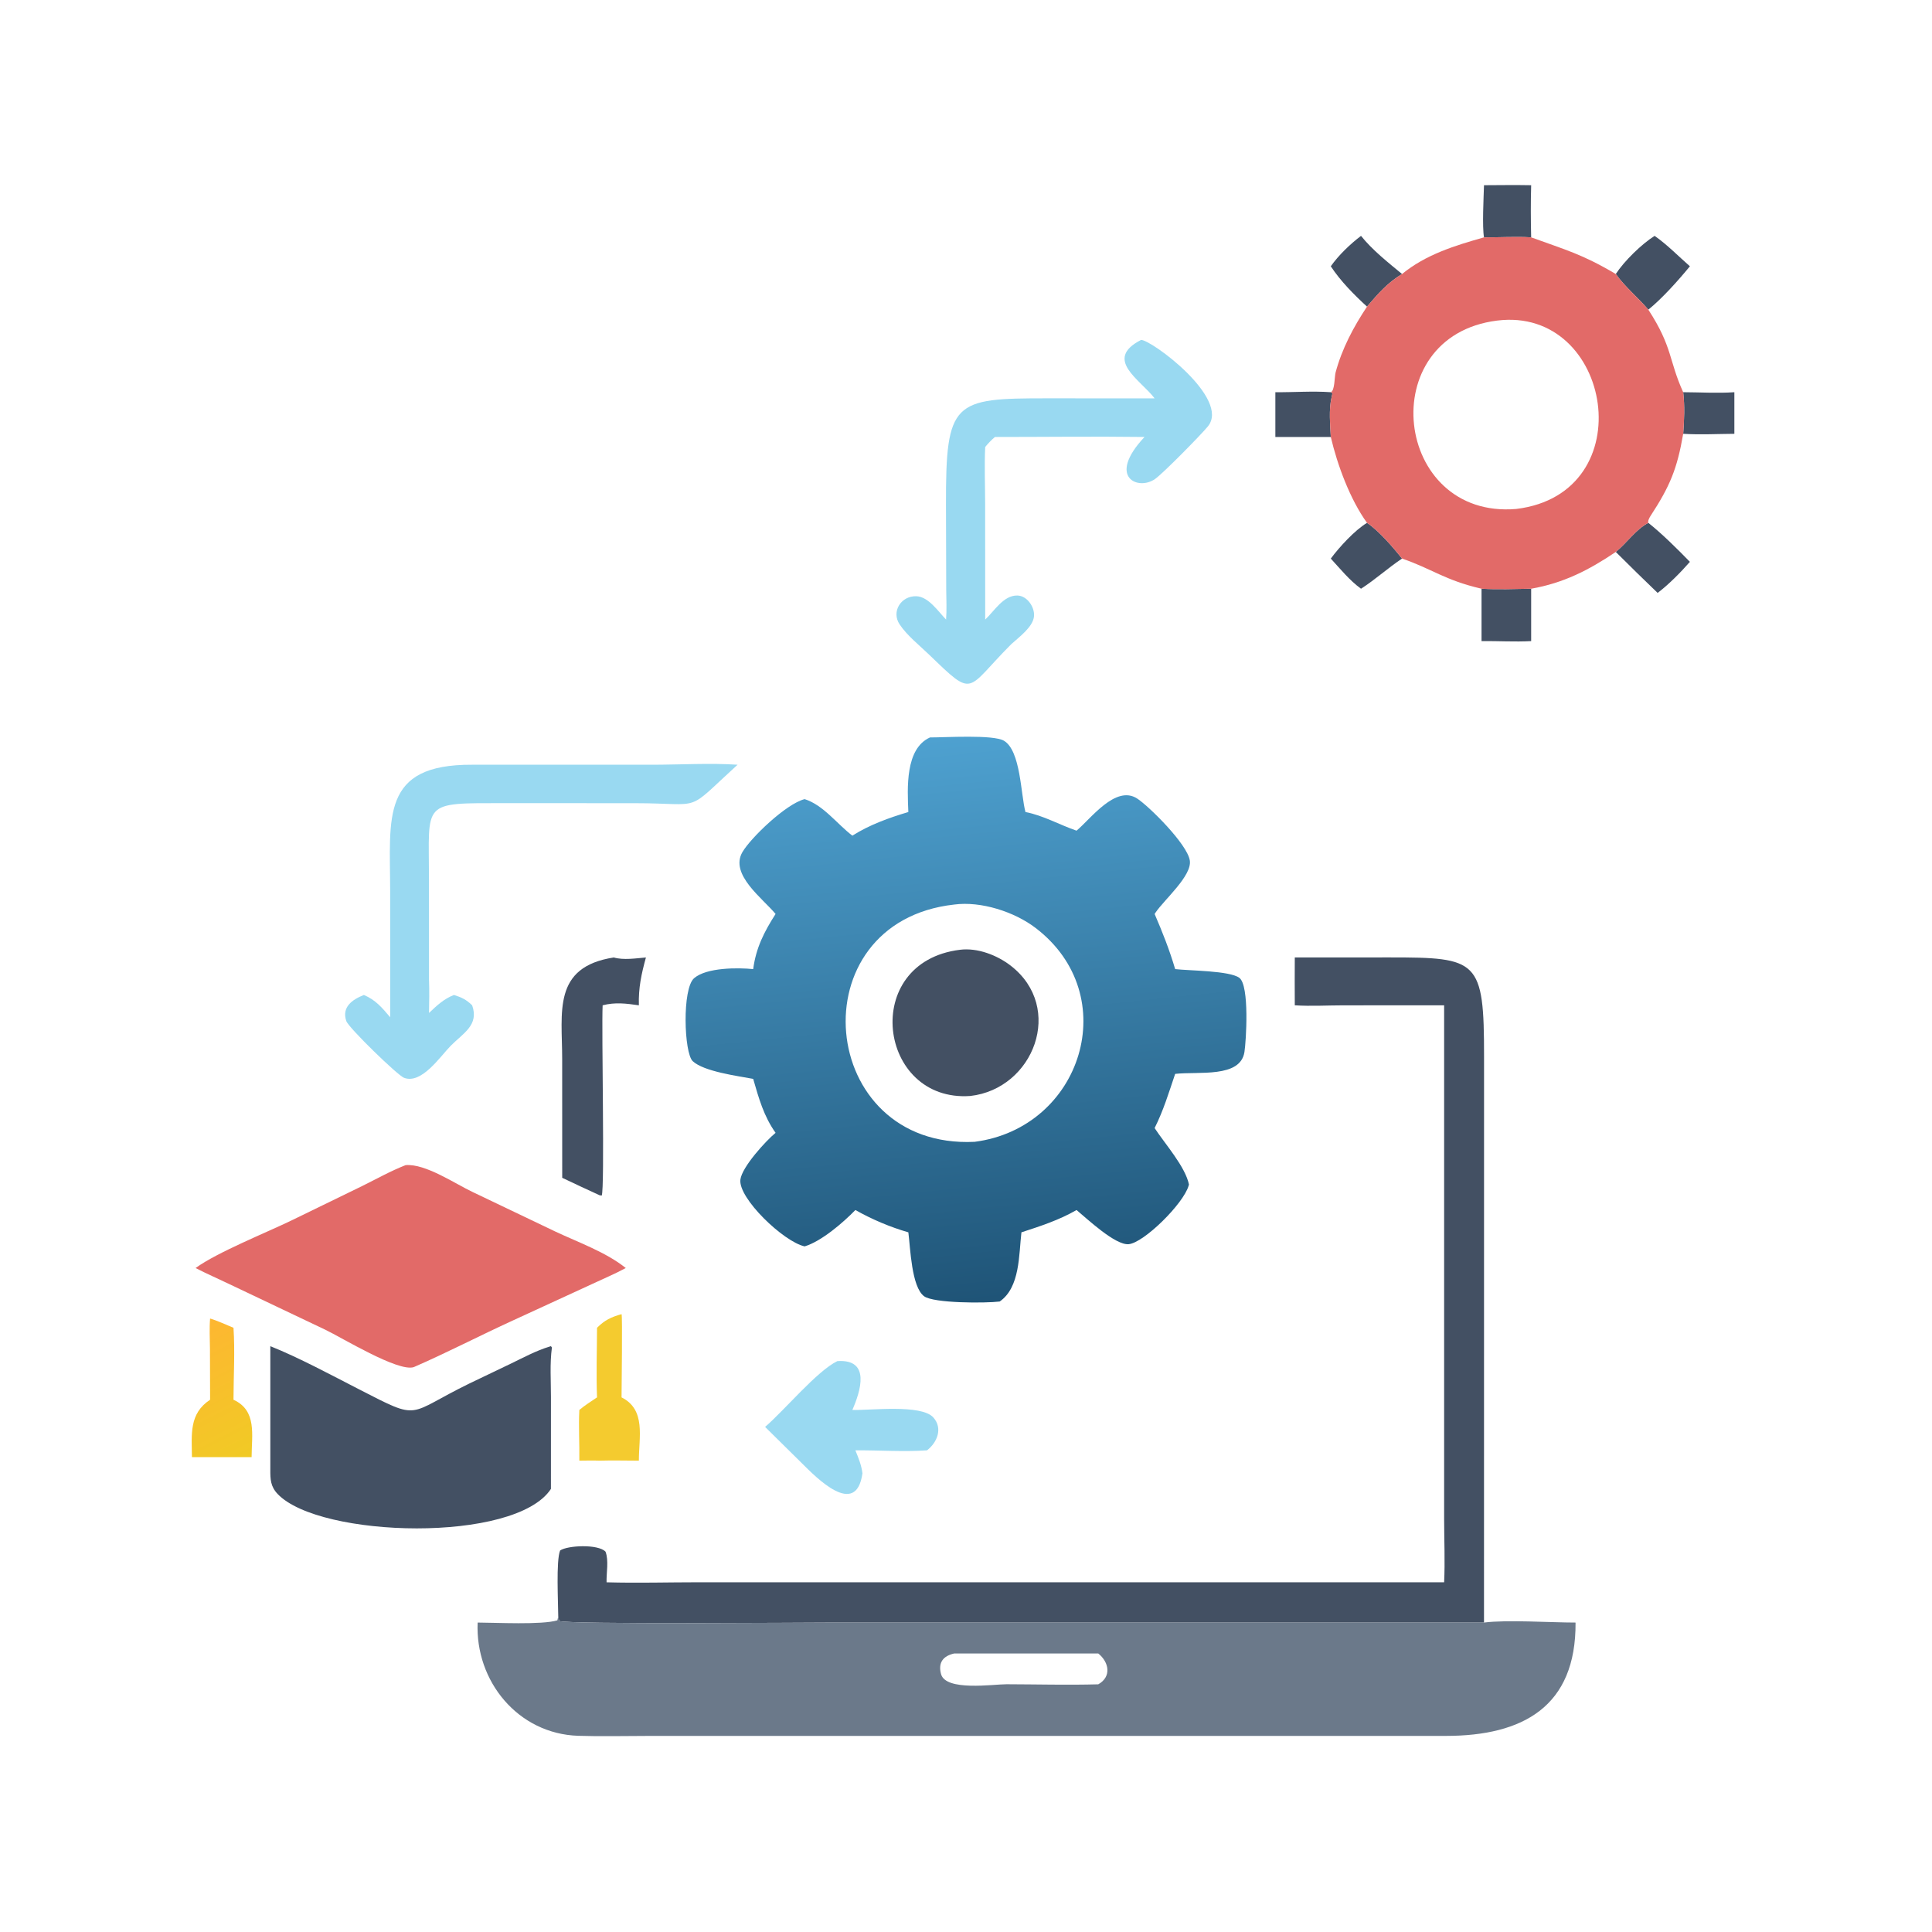 <?xml version="1.0" encoding="utf-8" ?>
<svg xmlns="http://www.w3.org/2000/svg" xmlns:xlink="http://www.w3.org/1999/xlink" width="60" height="60">
	<path fill="#435063" transform="scale(0.117 0.117)" d="M446.776 104.106C451.249 104.119 455.909 104.418 460.36 104.106L460.36 115.149C455.868 115.177 451.255 115.426 446.776 115.149C447.054 111.454 447.215 107.793 446.776 104.106Z"/>
	<path fill="#435063" transform="scale(0.117 0.117)" d="M393.906 49.162C398.078 49.14 402.254 49.084 406.425 49.162C406.293 53.766 406.315 58.396 406.425 63.001C402.251 62.75 398.084 63.035 393.906 63.001C393.404 60.16 393.807 52.404 393.906 49.162Z"/>
	<path fill="#435063" transform="scale(0.117 0.117)" d="M338.524 104.106C343.431 104.153 348.341 103.755 353.24 104.106L353.685 104.393L353.436 105.522C352.681 108.928 353.085 112.531 353.24 115.988L338.524 115.988L338.524 104.106Z"/>
	<path fill="#435063" transform="scale(0.117 0.117)" d="M361.261 62.607C364.275 66.384 368.44 69.659 372.151 72.733C368.263 75.084 365.78 77.968 362.853 81.389C359.428 78.253 355.783 74.573 353.24 70.679C355.316 67.729 358.39 64.787 361.261 62.607Z"/>
	<path fill="#435063" transform="scale(0.117 0.117)" d="M362.853 138.781C366.007 140.895 369.773 145.265 372.151 148.268C368.384 150.776 365.034 153.854 361.261 156.267C358.24 154.084 355.752 151 353.24 148.268C355.513 145.2 359.604 140.737 362.853 138.781Z"/>
	<path fill="#435063" transform="scale(0.117 0.117)" d="M393.252 156.267C397.7 156.515 401.982 156.332 406.425 156.267L406.425 170.172C402.074 170.414 397.622 170.12 393.252 170.172L393.252 156.267Z"/>
	<path fill="#435063" transform="scale(0.117 0.117)" d="M428.886 146.504C431.823 144.13 434.174 140.534 437.524 138.781C441.22 141.722 445.268 145.752 448.558 149.134C446.126 151.917 442.938 155.148 439.993 157.381C436.263 153.781 432.545 150.176 428.886 146.504Z"/>
	<path fill="#435063" transform="scale(0.117 0.117)" d="M428.886 72.733C431.115 69.306 435.718 64.809 439.191 62.607C442.566 64.958 445.461 67.979 448.558 70.679C445.575 74.33 441.17 79.259 437.524 82.192C434.787 78.994 431.298 76.124 428.886 72.733Z"/>
	<defs>
		<linearGradient id="gradient_0" gradientUnits="userSpaceOnUse" x1="64.973" y1="386.654" x2="48.595" y2="354.67">
			<stop offset="0" stop-color="#F1CA25"/>
			<stop offset="1" stop-color="#FDB731"/>
		</linearGradient>
	</defs>
	<path fill="url(#gradient_0)" transform="scale(0.117 0.117)" d="M55.766 349.985C57.859 350.604 59.946 351.62 61.976 352.44C62.397 358.705 61.99 365.251 61.976 371.541C68.266 374.408 66.805 380.888 66.785 386.78L61.976 386.78L50.951 386.78C50.881 380.718 50.154 375.226 55.766 371.541L55.728 358.007C55.707 355.358 55.546 352.624 55.766 349.985Z"/>
	<path fill="#F4CB2F" transform="scale(0.117 0.117)" d="M164.982 348.818C165.255 349.3 164.981 368.488 164.982 370.914C171.546 374.199 169.558 381.522 169.579 387.709C166.098 387.709 162.627 387.605 159.145 387.709C157.359 387.641 155.564 387.69 153.776 387.709C153.843 383.229 153.543 378.721 153.776 374.249C155.241 373.023 156.892 371.982 158.472 370.914C158.235 364.785 158.455 358.576 158.472 352.44C160.571 350.355 162.189 349.625 164.982 348.818Z"/>
	<path fill="#435063" transform="scale(0.117 0.117)" d="M162.917 254.147C165.502 254.898 168.794 254.37 171.451 254.147C170.237 258.578 169.452 262.205 169.579 266.843C166.213 266.357 163.289 265.979 159.961 266.843C159.64 273.155 160.558 315.524 159.718 317.344L159.145 317.258C155.822 315.757 152.53 314.186 149.231 312.63L149.222 281.078C149.219 268.679 146.585 256.674 162.917 254.147Z"/>
	<path fill="#99D9F1" transform="scale(0.117 0.117)" d="M222.262 361.288C231.21 360.673 228.396 369.314 226.247 374.249C230.91 374.412 244.539 372.661 247.742 376.247C250.311 379.124 248.766 382.884 246.065 384.97C239.822 385.405 233.328 384.923 227.049 384.97C227.862 386.969 228.665 388.917 228.923 391.076C227.241 403.127 216.511 392.029 212.897 388.444L203.083 378.754C208.123 374.436 216.868 363.891 222.262 361.288Z"/>
	<path fill="#99D9F1" transform="scale(0.117 0.117)" d="M125.323 202.986L173.041 202.988C180.191 202.986 188.782 202.499 195.775 202.986C181.481 216.001 187.186 213.206 168.448 213.194L134.063 213.183C111.673 213.188 113.869 212.543 113.865 233.245L113.874 260.062C113.997 263 113.92 265.939 113.874 268.878C115.918 266.934 117.827 265.124 120.496 264.1C122.532 264.728 123.775 265.329 125.323 266.843C127.209 272.102 122.932 274.248 119.643 277.581C116.861 280.4 111.916 287.881 107.233 286.085C105.518 285.428 92.522 272.796 91.918 271.023C90.648 267.297 93.519 265.316 96.588 264.1C99.729 265.429 101.418 267.481 103.571 270.023L103.562 236.402C103.538 216.987 100.999 202.86 125.323 202.986Z"/>
	<path fill="#99D9F1" transform="scale(0.117 0.117)" d="M302.876 90.231C305.609 90.17 326.763 105.845 320.574 113.234C318.509 115.7 308.841 125.539 306.593 127.142C302.172 130.293 293.665 126.777 303.794 115.988C290.57 115.814 277.321 115.99 264.094 115.988C263.112 116.823 262.322 117.65 261.505 118.641C261.265 123.71 261.489 128.898 261.494 133.978L261.505 164.454C263.931 162.206 266.329 158.008 270.032 158.072C272.624 158.118 274.64 161.103 274.468 163.511C274.261 166.416 270.428 169.147 268.415 170.995C256.153 183.286 258.829 185.532 246.53 173.684C243.961 171.21 240.771 168.703 238.781 165.718C236.537 162.35 239.144 158.165 243.189 158.26C246.438 158.337 249.044 162.319 251.123 164.454C251.32 161.846 251.189 159.216 251.161 156.603L251.095 133.998C251.032 106.407 253.065 105.715 277.94 105.727L306.477 105.739C302.752 100.806 292.807 95.399 302.876 90.231Z"/>
	<path fill="#435063" transform="scale(0.117 0.117)" d="M146.238 357.323L146.498 357.668C145.915 361.94 146.245 366.511 146.243 370.828L146.238 395.205C136.791 409.657 84.853 408.25 73.71 396.572C71.803 394.573 71.734 392.647 71.753 390.042L71.753 357.323C79.232 360.296 88.031 365.043 95.325 368.785C111.946 377.312 107.685 375.47 124.638 367.207L135.64 361.935C138.958 360.333 142.314 358.513 145.845 357.441L146.238 357.323Z"/>
	<path fill="#E26A68" transform="scale(0.117 0.117)" d="M107.672 309.266C112.973 308.838 120.733 314.182 125.517 316.433L147.457 326.92C153.513 329.77 160.869 332.377 166.101 336.578C163.293 338.107 160.28 339.359 157.387 340.724L136.213 350.465C127.368 354.508 118.739 359.007 109.817 362.888C105.633 364.208 90.626 354.991 86.36 352.962L60.633 340.734C57.73 339.337 54.774 338.066 51.914 336.578C57.774 332.335 70.705 327.189 77.514 323.88L96.157 314.802C99.94 312.934 103.74 310.79 107.672 309.266Z"/>
	<path fill="#435063" transform="scale(0.117 0.117)" d="M343.682 254.147L368.809 254.132C392.349 254.131 393.941 254.727 393.92 280.561L393.906 430.683L221.407 430.683C213.758 430.683 150.621 431.22 148.418 430.266L148.18 429.07C148.167 425.483 147.571 414.209 148.671 411.557C150.598 410.201 158.732 409.789 160.73 411.866C161.623 414.239 160.932 417.473 161.005 419.998C169.135 420.229 177.328 419.99 185.466 419.989L383.323 419.998C383.586 414.407 383.327 408.754 383.324 403.154L383.323 266.843L356.602 266.853C352.342 266.855 347.925 267.124 343.682 266.843C343.68 262.612 343.631 258.377 343.682 254.147Z"/>
	<path fill="#E26A68" transform="scale(0.117 0.117)" d="M393.906 63.001C398.084 63.035 402.251 62.75 406.425 63.001C415.6 66.347 419.934 67.433 428.886 72.733C431.298 76.124 434.787 78.994 437.524 82.192C444.023 92.189 442.919 95.62 446.776 104.106C447.215 107.793 447.054 111.454 446.776 115.149C445.18 124.449 443.266 129.055 438.117 136.932C437.828 137.374 437.345 138.267 437.524 138.781C434.174 140.534 431.823 144.13 428.886 146.504C421.721 151.337 415.008 154.766 406.425 156.267C401.982 156.332 397.7 156.515 393.252 156.267C383.425 153.993 380.054 150.957 372.151 148.268C369.773 145.265 366.007 140.895 362.853 138.781C358.349 132.558 354.963 123.357 353.24 115.988C353.085 112.531 352.681 108.928 353.436 105.522L353.685 104.393L353.24 104.106C354.32 103.714 354.207 100.01 354.509 98.878C356.185 92.592 359.266 86.779 362.853 81.389C365.78 77.968 368.263 75.084 372.151 72.733C378.503 67.537 386.161 65.2 393.906 63.001ZM397.403 85.092C364.33 89.208 369.93 137.866 402.463 135.095C436.289 131.004 428.007 81.248 397.403 85.092Z"/>
	<path fill="#6B798A" transform="scale(0.117 0.117)" d="M126.783 430.683C131.585 430.694 143.817 431.34 147.94 430.097L148.18 429.07L148.418 430.266C150.621 431.22 213.758 430.683 221.407 430.683L393.906 430.683C399.959 429.899 411.651 430.687 418.207 430.683C418.362 453.04 404.177 460.752 383.815 460.769L171.651 460.777C165.605 460.78 159.509 460.939 153.469 460.742C137.529 460.222 126.106 446.282 126.783 430.683ZM253.291 438.887C250.42 439.534 248.952 441.219 249.78 444.341C251.013 448.989 263.673 447.049 267.192 447.058C275.279 447.079 283.437 447.298 291.519 447.075C295.082 445.078 294.418 441.232 291.519 438.887L253.291 438.887Z"/>
	<defs>
		<linearGradient id="gradient_1" gradientUnits="userSpaceOnUse" x1="264.018" y1="344.722" x2="248.59" y2="196.059">
			<stop offset="0" stop-color="#1F5477"/>
			<stop offset="1" stop-color="#4EA1D0"/>
		</linearGradient>
	</defs>
	<path fill="url(#gradient_1)" transform="scale(0.117 0.117)" d="M246.853 195.741C250.841 195.756 263.671 194.926 266.499 196.629C270.946 199.306 270.934 210.872 272.193 215.539C276.972 216.474 281.188 218.919 285.752 220.488C289.463 217.417 296.13 208.239 301.851 211.965C304.973 213.999 315.129 224.022 315.818 228.4C316.453 232.434 309.088 238.732 306.745 242.197L306.477 242.598C308.575 247.456 310.43 252.157 311.929 257.233C315.631 257.672 326.388 257.633 328.963 259.55C331.707 261.592 330.765 276.413 330.317 279.251C329.221 286.196 318.1 284.349 311.929 285.046C310.261 289.977 308.824 294.748 306.477 299.43C309.243 303.655 314.611 309.649 315.593 314.415L315.501 314.728C314.129 319.529 303.614 329.896 299.576 330.252C296.018 330.565 288.502 323.46 285.752 321.181C281.164 323.837 276.137 325.474 271.123 327.102C270.423 333.019 270.793 341.714 265.351 345.468C261.583 345.938 247.847 345.939 245.304 344.082C241.931 341.62 241.649 331.25 241.107 327.102C236.223 325.69 231.48 323.675 227.049 321.181C223.784 324.538 218.033 329.494 213.579 330.832C208.017 329.631 195.845 318.003 196.533 313.058C197.001 309.696 203.275 302.813 205.867 300.694C202.723 296.275 201.412 291.511 199.921 286.372C195.804 285.6 186.839 284.433 183.876 281.674C181.558 279.514 181.018 262.413 184.245 259.64C187.556 256.796 195.838 256.817 199.921 257.233C200.677 251.568 202.815 247.367 205.867 242.598C202.484 238.496 193.62 232.111 197.057 226.19C199.256 222.4 208.683 213.329 213.579 212.117C218.541 213.679 222.175 218.71 226.247 221.812C230.859 218.902 235.909 217.093 241.107 215.539C240.847 209.199 240.227 198.734 246.853 195.741ZM253.291 240.097C211.421 244.738 216.843 305.11 258.696 303.079C287.162 299.406 298.356 264.168 274.846 246.281C269.224 242.004 260.374 239.156 253.291 240.097Z"/>
	<path fill="#435063" transform="scale(0.117 0.117)" d="M254.838 252.099C259.47 251.522 264.673 253.531 268.289 256.332C282.663 267.468 274.403 289.013 257.543 290.912C233.051 292.649 228.194 255.359 254.838 252.099Z"/>
</svg>
